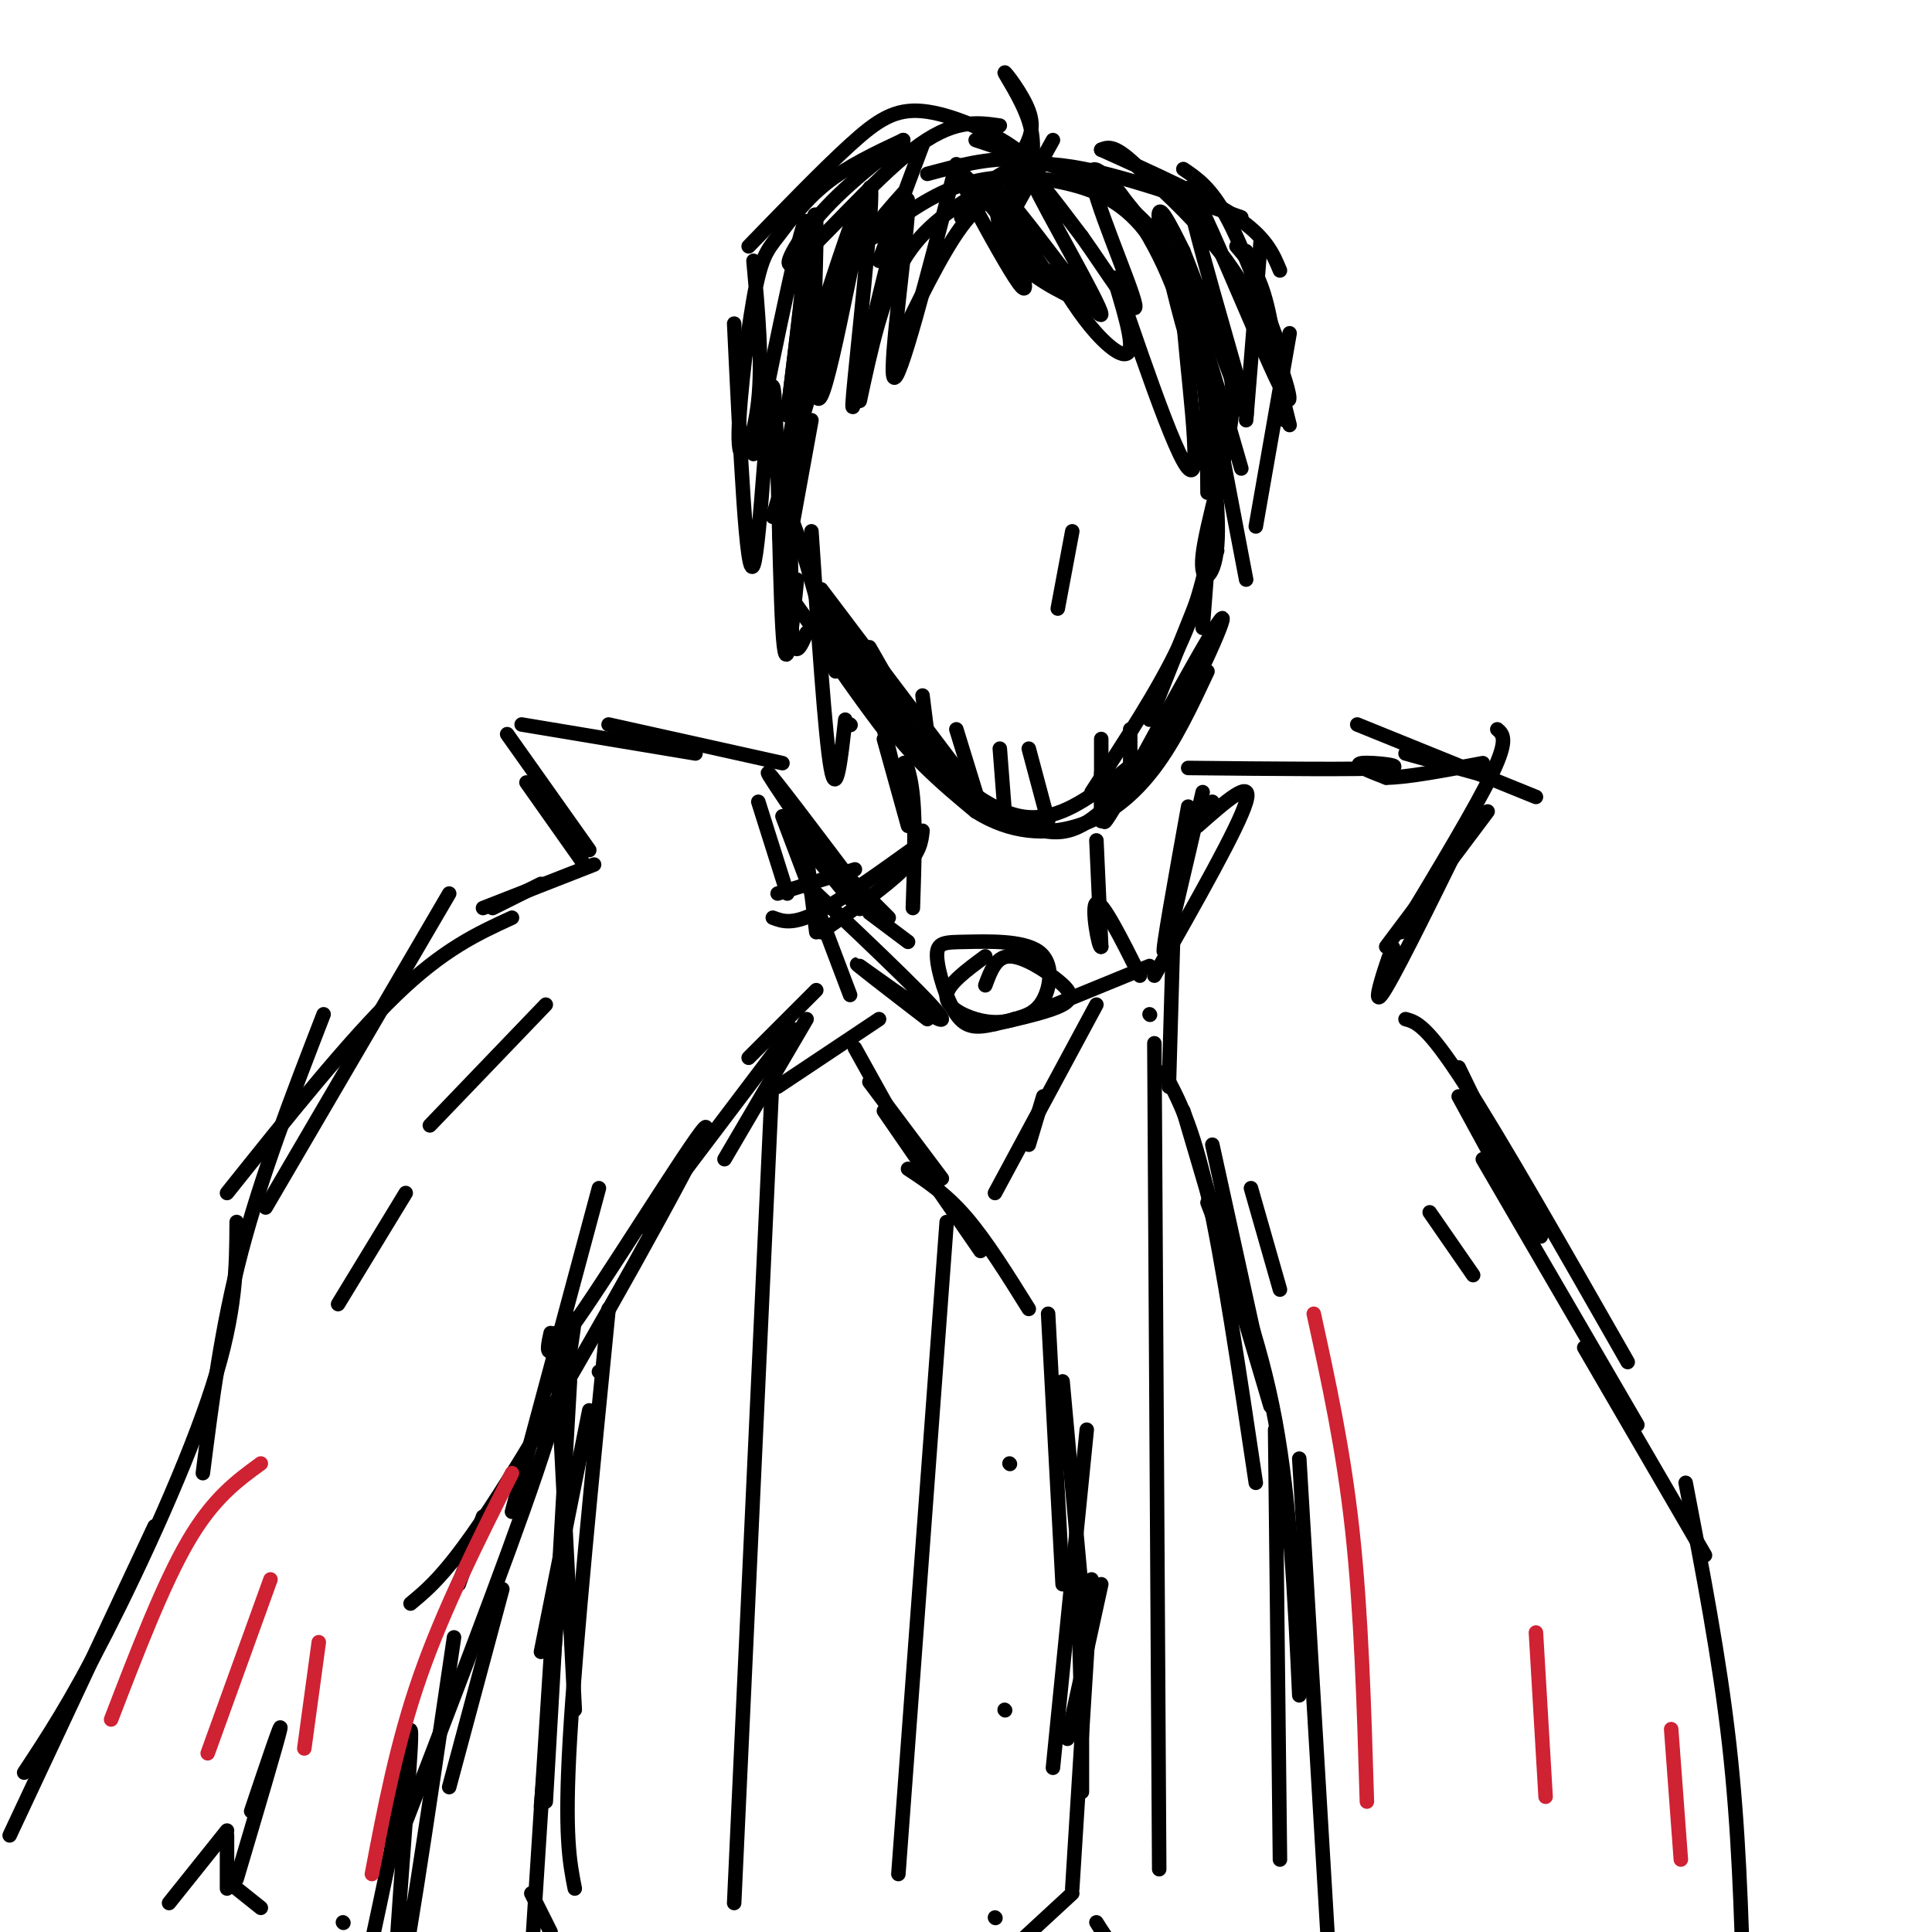 <svg viewBox='0 0 400 400' version='1.1' xmlns='http://www.w3.org/2000/svg' xmlns:xlink='http://www.w3.org/1999/xlink'><g fill='none' stroke='rgb(0,0,0)' stroke-width='3' stroke-linecap='round' stroke-linejoin='round'><path d='M184,190c0.000,0.000 -19.000,-19.000 -19,-19'/><path d='M179,186c-9.917,-13.167 -19.833,-26.333 -20,-26c-0.167,0.333 9.417,14.167 19,28'/><path d='M178,188c0.667,1.667 -7.167,-8.167 -15,-18'/><path d='M162,158c0.000,0.000 -36.000,-8.000 -36,-8'/><path d='M144,156c0.000,0.000 -36.000,-6.000 -36,-6'/><path d='M105,152c0.000,0.000 17.000,24.000 17,24'/><path d='M109,162c0.000,0.000 12.000,17.000 12,17'/><path d='M123,179c0.000,0.000 -23.000,9.000 -23,9'/><path d='M112,183c0.000,0.000 -10.000,5.000 -10,5'/><path d='M204,204c1.095,-2.976 2.190,-5.952 5,-6c2.810,-0.048 7.333,2.833 10,5c2.667,2.167 3.476,3.619 1,5c-2.476,1.381 -8.238,2.690 -14,4'/><path d='M206,212c-3.700,0.847 -5.951,0.965 -8,-2c-2.049,-2.965 -3.897,-9.013 -4,-12c-0.103,-2.987 1.539,-2.914 6,-3c4.461,-0.086 11.739,-0.331 15,2c3.261,2.331 2.503,7.237 1,10c-1.503,2.763 -3.752,3.381 -6,4'/><path d='M210,211c-2.286,0.821 -5.000,0.875 -8,0c-3.000,-0.875 -6.286,-2.679 -6,-5c0.286,-2.321 4.143,-5.161 8,-8'/><path d='M188,195c0.000,0.000 -8.000,-6.000 -8,-6'/><path d='M216,209c0.000,0.000 22.000,-9.000 22,-9'/><path d='M246,167c-2.750,15.250 -5.500,30.500 -5,30c0.500,-0.500 4.250,-16.750 8,-33'/><path d='M246,170c0.000,0.000 5.000,-4.000 5,-4'/><path d='M246,159c17.978,0.178 35.956,0.356 41,0c5.044,-0.356 -2.844,-1.244 -5,-1c-2.156,0.244 1.422,1.622 5,3'/><path d='M287,161c4.167,0.000 12.083,-1.500 20,-3'/><path d='M310,151c1.167,1.000 2.333,2.000 -1,9c-3.333,7.000 -11.167,20.000 -19,33'/><path d='M308,168c0.000,0.000 -21.000,28.000 -21,28'/><path d='M302,175c-7.000,14.200 -14.000,28.400 -16,31c-2.000,2.600 1.000,-6.400 2,-9c1.000,-2.600 0.000,1.200 -1,5'/><path d='M302,227c0.000,0.000 12.000,22.000 12,22'/><path d='M302,221c0.000,0.000 17.000,35.000 17,35'/><path d='M291,211c2.167,0.583 4.333,1.167 12,13c7.667,11.833 20.833,34.917 34,58'/><path d='M239,202c8.750,-15.417 17.500,-30.833 19,-36c1.500,-5.167 -4.250,-0.083 -10,5'/><path d='M309,161c0.000,0.000 -18.000,-5.000 -18,-5'/><path d='M318,165c0.000,0.000 -37.000,-15.000 -37,-15'/><path d='M307,240c0.000,0.000 32.000,55.000 32,55'/><path d='M328,279c0.000,0.000 25.000,43.000 25,43'/><path d='M106,190c-7.083,3.250 -14.167,6.500 -24,16c-9.833,9.500 -22.417,25.250 -35,41'/><path d='M93,185c0.000,0.000 -38.000,65.000 -38,65'/><path d='M67,210c-6.417,16.583 -12.833,33.167 -17,49c-4.167,15.833 -6.083,30.917 -8,46'/><path d='M49,253c-0.044,9.333 -0.089,18.667 -5,34c-4.911,15.333 -14.689,36.667 -22,51c-7.311,14.333 -12.156,21.667 -17,29'/><path d='M32,316c0.000,0.000 -30.000,64.000 -30,64'/><path d='M35,394c0.000,0.000 12.000,-15.000 12,-15'/><path d='M52,375c3.250,-9.667 6.500,-19.333 6,-17c-0.500,2.333 -4.750,16.667 -9,31'/><path d='M47,380c0.000,0.000 0.000,11.000 0,11'/><path d='M49,391c0.000,0.000 5.000,4.000 5,4'/><path d='M71,398c0.000,0.000 0.100,0.100 0.1,0.1'/><path d='M84,401c0.000,0.000 0.100,0.100 0.1,0.1'/><path d='M124,246c0.000,0.000 -18.000,67.000 -18,67'/><path d='M100,314c0.000,0.000 -5.000,14.000 -5,14'/><path d='M259,246c0.000,0.000 6.000,21.000 6,21'/><path d='M251,237c0.000,0.000 9.000,41.000 9,41'/><path d='M245,230c8.667,29.417 17.333,58.833 18,61c0.667,2.167 -6.667,-22.917 -14,-48'/><path d='M238,210c0.000,0.000 0.100,0.100 0.1,0.1'/><path d='M243,190c0.000,0.000 -1.000,35.000 -1,35'/><path d='M241,222c2.917,5.417 5.833,10.833 9,25c3.167,14.167 6.583,37.083 10,60'/><path d='M250,249c5.417,14.000 10.833,28.000 14,45c3.167,17.000 4.083,37.000 5,57'/><path d='M269,302c0.000,0.000 6.000,101.000 6,101'/><path d='M349,307c3.500,18.167 7.000,36.333 9,54c2.000,17.667 2.500,34.833 3,52'/><path d='M162,169c0.000,0.000 14.000,37.000 14,37'/><path d='M157,166c0.000,0.000 6.000,19.000 6,19'/><path d='M167,177c0.000,0.000 2.000,16.000 2,16'/><path d='M182,211c0.000,0.000 -21.000,14.000 -21,14'/><path d='M167,211c0.000,0.000 -17.000,29.000 -17,29'/><path d='M168,184c13.600,12.867 27.200,25.733 27,27c-0.200,1.267 -14.200,-9.067 -17,-11c-2.800,-1.933 5.600,4.533 14,11'/><path d='M169,205c0.000,0.000 -14.000,14.000 -14,14'/><path d='M164,213c0.000,0.000 -31.000,41.000 -31,41'/><path d='M114,276c-0.863,3.917 -1.726,7.833 7,-5c8.726,-12.833 27.042,-42.417 25,-37c-2.042,5.417 -24.440,45.833 -38,68c-13.560,22.167 -18.280,26.083 -23,30'/><path d='M119,273c-0.833,6.667 -1.667,13.333 -8,32c-6.333,18.667 -18.167,49.333 -30,80'/><path d='M104,329c0.000,0.000 -11.000,41.000 -11,41'/><path d='M94,339c-5.489,37.378 -10.978,74.756 -12,74c-1.022,-0.756 2.422,-39.644 3,-51c0.578,-11.356 -1.711,4.822 -4,21'/><path d='M81,383c-2.667,12.833 -7.333,34.417 -12,56'/><path d='M192,36c6.289,-1.689 12.578,-3.378 19,-3c6.422,0.378 12.978,2.822 17,5c4.022,2.178 5.511,4.089 7,6'/><path d='M235,44c3.622,3.422 9.178,8.978 12,19c2.822,10.022 2.911,24.511 3,39'/><path d='M251,69c2.476,4.054 4.952,8.107 4,17c-0.952,8.893 -5.333,22.625 -6,29c-0.667,6.375 2.381,5.393 3,-2c0.619,-7.393 -1.190,-21.196 -3,-35'/><path d='M249,78c-2.199,-11.351 -6.198,-22.228 -11,-29c-4.802,-6.772 -10.408,-9.439 -17,-11c-6.592,-1.561 -14.169,-2.018 -21,0c-6.831,2.018 -12.915,6.509 -19,11'/><path d='M181,49c-3.167,1.833 -1.583,0.917 0,0'/><path d='M204,39c-6.333,3.833 -12.667,7.667 -17,15c-4.333,7.333 -6.667,18.167 -9,29'/><path d='M187,40c-4.800,5.356 -9.600,10.711 -14,22c-4.400,11.289 -8.400,28.511 -8,28c0.400,-0.511 5.200,-18.756 10,-37'/><path d='M175,53c2.405,-8.940 3.417,-12.792 1,-6c-2.417,6.792 -8.262,24.226 -11,36c-2.738,11.774 -2.369,17.887 -2,24'/><path d='M167,78c-2.000,15.756 -4.000,31.511 -5,34c-1.000,2.489 -1.000,-8.289 1,-6c2.000,2.289 6.000,17.644 10,33'/><path d='M164,124c10.067,14.156 20.133,28.311 19,27c-1.133,-1.311 -13.467,-18.089 -13,-19c0.467,-0.911 13.733,14.044 27,29'/><path d='M197,161c4.500,4.833 2.250,2.417 0,0'/><path d='M170,122c0.000,0.000 34.000,45.000 34,45'/><path d='M203,166c6.167,3.667 12.333,7.333 18,6c5.667,-1.333 10.833,-7.667 16,-14'/><path d='M228,164c3.689,-1.044 7.378,-2.089 13,-11c5.622,-8.911 13.178,-25.689 12,-25c-1.178,0.689 -11.089,18.844 -21,37'/><path d='M232,165c-4.000,6.833 -3.500,5.417 -3,4'/><path d='M251,111c-1.417,7.083 -2.833,14.167 -7,23c-4.167,8.833 -11.083,19.417 -18,30'/><path d='M243,151c-7.556,6.489 -15.111,12.978 -21,16c-5.889,3.022 -10.111,2.578 -14,1c-3.889,-1.578 -7.444,-4.289 -11,-7'/><path d='M205,167c-5.875,-4.506 -11.750,-9.012 -19,-19c-7.250,-9.988 -15.875,-25.458 -17,-26c-1.125,-0.542 5.250,13.845 12,24c6.750,10.155 13.875,16.077 21,22'/><path d='M202,168c7.179,4.560 14.625,4.958 21,3c6.375,-1.958 11.679,-6.274 16,-12c4.321,-5.726 7.661,-12.863 11,-20'/><path d='M238,149c0.000,0.000 14.000,-35.000 14,-35'/><path d='M227,174c0.000,0.000 1.000,22.000 1,22'/><path d='M228,196c-0.467,0.756 -2.133,-8.356 -1,-9c1.133,-0.644 5.067,7.178 9,15'/><path d='M183,153c0.000,0.000 5.000,18.000 5,18'/><path d='M183,151c2.286,9.315 4.571,18.631 5,19c0.429,0.369 -1.000,-8.208 -1,-11c0.000,-2.792 1.429,0.202 2,6c0.571,5.798 0.286,14.399 0,23'/><path d='M191,172c-0.250,2.250 -0.500,4.500 -4,8c-3.500,3.500 -10.250,8.250 -17,13'/><path d='M190,175c-8.000,5.750 -16.000,11.500 -21,14c-5.000,2.500 -7.000,1.750 -9,1'/><path d='M177,180c0.000,0.000 -16.000,5.000 -16,5'/><path d='M113,208c0.000,0.000 -24.000,25.000 -24,25'/><path d='M84,247c0.000,0.000 -14.000,23.000 -14,23'/><path d='M296,251c0.000,0.000 9.000,13.000 9,13'/><path d='M164,123c0.000,0.000 -1.000,-21.000 -1,-21'/><path d='M164,109c0.000,0.000 4.000,-22.000 4,-22'/><path d='M249,130c0.000,0.000 1.000,-13.000 1,-13'/><path d='M228,31c10.917,4.917 21.833,9.833 28,14c6.167,4.167 7.583,7.583 9,11'/><path d='M245,35c2.833,1.917 5.667,3.833 9,10c3.333,6.167 7.167,16.583 11,27'/><path d='M256,51c2.167,2.500 4.333,5.000 6,11c1.667,6.000 2.833,15.500 4,25'/><path d='M258,52c0.000,0.000 9.000,36.000 9,36'/><path d='M261,50c0.000,0.000 -3.000,37.000 -3,37'/><path d='M267,69c0.000,0.000 -7.000,40.000 -7,40'/><path d='M258,120c0.000,0.000 -8.000,-42.000 -8,-42'/><path d='M257,97c-5.644,-19.533 -11.289,-39.067 -12,-35c-0.711,4.067 3.511,31.733 2,35c-1.511,3.267 -8.756,-17.867 -16,-39'/><path d='M231,58c-1.488,-3.131 2.792,8.542 3,13c0.208,4.458 -3.655,1.702 -7,-2c-3.345,-3.702 -6.173,-8.351 -9,-13'/><path d='M225,63c-5.837,-2.788 -11.674,-5.575 -15,-10c-3.326,-4.425 -4.143,-10.487 -3,-9c1.143,1.487 4.244,10.522 5,14c0.756,3.478 -0.835,1.398 -4,-4c-3.165,-5.398 -7.904,-14.114 -9,-17c-1.096,-2.886 1.452,0.057 4,3'/><path d='M203,40c4.446,5.210 13.562,16.733 14,17c0.438,0.267 -7.803,-10.724 -11,-16c-3.197,-5.276 -1.352,-4.837 5,3c6.352,7.837 17.210,23.071 17,21c-0.210,-2.071 -11.489,-21.449 -14,-27c-2.511,-5.551 3.744,2.724 10,11'/><path d='M224,49c4.778,6.679 11.724,17.878 11,14c-0.724,-3.878 -9.117,-22.832 -9,-27c0.117,-4.168 8.743,6.450 14,17c5.257,10.550 7.146,21.033 6,18c-1.146,-3.033 -5.327,-19.581 -6,-25c-0.673,-5.419 2.164,0.290 5,6'/><path d='M245,52c4.761,11.914 14.162,38.698 13,33c-1.162,-5.698 -12.889,-43.878 -12,-46c0.889,-2.122 14.393,31.813 19,41c4.607,9.187 0.316,-6.375 -6,-18c-6.316,-11.625 -14.658,-19.312 -23,-27'/><path d='M236,35c-5.167,-5.167 -6.583,-4.583 -8,-4'/><path d='M257,45c-15.667,-5.500 -31.333,-11.000 -41,-11c-9.667,0.000 -13.333,5.500 -17,11'/><path d='M218,29c0.000,0.000 -10.000,18.000 -10,18'/><path d='M220,35c0.000,0.000 -18.000,-6.000 -18,-6'/><path d='M216,38c-1.244,-2.506 -2.488,-5.012 -7,-8c-4.512,-2.988 -12.292,-6.458 -18,-7c-5.708,-0.542 -9.345,1.845 -15,7c-5.655,5.155 -13.327,13.077 -21,21'/><path d='M191,30c0.000,0.000 -9.000,24.000 -9,24'/><path d='M210,39c-3.417,1.167 -6.833,2.333 -11,8c-4.167,5.667 -9.083,15.833 -14,26'/><path d='M198,34c-6.022,23.289 -12.044,46.578 -13,44c-0.956,-2.578 3.156,-31.022 3,-36c-0.156,-4.978 -4.578,13.511 -9,32'/><path d='M179,74c-2.187,9.059 -3.154,15.706 -2,4c1.154,-11.706 4.431,-41.767 3,-39c-1.431,2.767 -7.569,38.360 -10,43c-2.431,4.640 -1.154,-21.674 -1,-32c0.154,-10.326 -0.813,-4.665 -2,4c-1.187,8.665 -2.593,20.332 -4,32'/><path d='M163,86c0.756,-6.044 4.644,-37.156 4,-40c-0.644,-2.844 -5.822,22.578 -11,48'/><path d='M156,54c0.941,10.413 1.881,20.826 1,29c-0.881,8.174 -3.584,14.107 -4,9c-0.416,-5.107 1.456,-21.256 3,-30c1.544,-8.744 2.762,-10.085 5,-13c2.238,-2.915 5.497,-7.404 10,-11c4.503,-3.596 10.252,-6.298 16,-9'/><path d='M187,29c-0.459,0.761 -9.608,7.163 -16,14c-6.392,6.837 -10.029,14.110 -6,11c4.029,-3.110 15.722,-16.603 24,-23c8.278,-6.397 13.139,-5.699 18,-5'/><path d='M212,31c1.137,-2.250 2.274,-4.500 1,-8c-1.274,-3.500 -4.958,-8.250 -5,-8c-0.042,0.250 3.560,5.500 5,10c1.440,4.500 0.720,8.250 0,12'/><path d='M168,49c0.000,0.000 -4.000,51.000 -4,51'/><path d='M172,67c0.000,0.000 -12.000,40.000 -12,40'/><path d='M152,67c1.280,26.863 2.560,53.726 4,50c1.440,-3.726 3.042,-38.042 4,-37c0.958,1.042 1.274,37.440 2,50c0.726,12.560 1.863,1.280 3,-10'/><path d='M164,96c-0.250,14.583 -0.500,29.167 0,35c0.500,5.833 1.750,2.917 3,0'/><path d='M168,110c1.417,21.250 2.833,42.500 4,49c1.167,6.500 2.083,-1.750 3,-10'/><path d='M176,150c0.000,0.000 0.100,0.100 0.1,0.1'/><path d='M180,134c0.000,0.000 8.000,14.000 8,14'/><path d='M191,144c0.000,0.000 1.000,8.000 1,8'/><path d='M198,151c0.000,0.000 4.000,13.000 4,13'/><path d='M207,155c0.000,0.000 1.000,13.000 1,13'/><path d='M213,155c0.000,0.000 4.000,15.000 4,15'/><path d='M228,160c0.000,0.000 0.000,8.000 0,8'/><path d='M234,151c0.000,0.000 0.000,10.000 0,10'/><path d='M177,217c0.000,0.000 10.000,18.000 10,18'/><path d='M180,224c0.000,0.000 15.000,20.000 15,20'/><path d='M183,230c0.000,0.000 20.000,29.000 20,29'/><path d='M188,242c3.917,2.583 7.833,5.167 12,10c4.167,4.833 8.583,11.917 13,19'/><path d='M217,272c0.000,0.000 3.000,56.000 3,56'/><path d='M220,286c0.000,0.000 5.000,55.000 5,55'/><path d='M225,296c0.000,0.000 -7.000,70.000 -7,70'/><path d='M223,323c0.000,0.000 1.000,35.000 1,35'/><path d='M227,208c0.000,0.000 -21.000,39.000 -21,39'/><path d='M216,227c0.000,0.000 -3.000,10.000 -3,10'/><path d='M228,328c0.000,0.000 -7.000,32.000 -7,32'/><path d='M224,348c0.000,0.000 0.000,23.000 0,23'/><path d='M226,327c0.000,0.000 -4.000,64.000 -4,64'/><path d='M222,392c0.000,0.000 -13.000,12.000 -13,12'/><path d='M206,406c0.000,0.000 -13.000,-2.000 -13,-2'/><path d='M206,397c0.000,0.000 0.100,0.100 0.1,0.1'/><path d='M227,398c2.500,4.000 5.000,8.000 12,11c7.000,3.000 18.500,5.000 30,7'/><path d='M199,411c0.000,0.000 -21.000,0.000 -21,0'/><path d='M122,292c0.000,0.000 -10.000,50.000 -10,50'/><path d='M124,284c0.000,0.000 0.100,0.100 0.1,0.1'/><path d='M115,276c0.000,0.000 4.000,78.000 4,78'/><path d='M118,286c0.000,0.000 -5.000,87.000 -5,87'/><path d='M115,286c1.250,3.667 2.500,7.333 2,22c-0.500,14.667 -2.750,40.333 -5,66'/><path d='M115,328c0.000,0.000 -5.000,78.000 -5,78'/><path d='M110,392c0.000,0.000 4.000,8.000 4,8'/><path d='M209,303c0.000,0.000 0.100,0.100 0.1,0.1'/><path d='M208,354c0.000,0.000 0.100,0.100 0.1,0.1'/><path d='M196,253c0.000,0.000 -10.000,135.000 -10,135'/><path d='M160,221c0.000,0.000 -8.000,173.000 -8,173'/><path d='M126,271c-3.417,34.500 -6.833,69.000 -8,89c-1.167,20.000 -0.083,25.500 1,31'/><path d='M239,216c0.000,0.000 1.000,171.000 1,171'/><path d='M264,296c0.000,0.000 1.000,89.000 1,89'/><path d='M222,110c0.000,0.000 -3.000,16.000 -3,16'/><path d='M228,153c0.000,0.000 0.000,17.000 0,17'/></g>
<g fill='none' stroke='rgb(207,34,51)' stroke-width='3' stroke-linecap='round' stroke-linejoin='round'><path d='M54,303c-4.917,3.583 -9.833,7.167 -15,16c-5.167,8.833 -10.583,22.917 -16,37'/><path d='M56,327c0.000,0.000 -13.000,36.000 -13,36'/><path d='M66,340c0.000,0.000 -3.000,22.000 -3,22'/><path d='M77,388c2.583,-13.583 5.167,-27.167 10,-41c4.833,-13.833 11.917,-27.917 19,-42'/><path d='M272,272c3.083,14.083 6.167,28.167 8,45c1.833,16.833 2.417,36.417 3,56'/><path d='M318,338c0.000,0.000 2.000,34.000 2,34'/><path d='M346,358c0.000,0.000 2.000,27.000 2,27'/></g>
</svg>